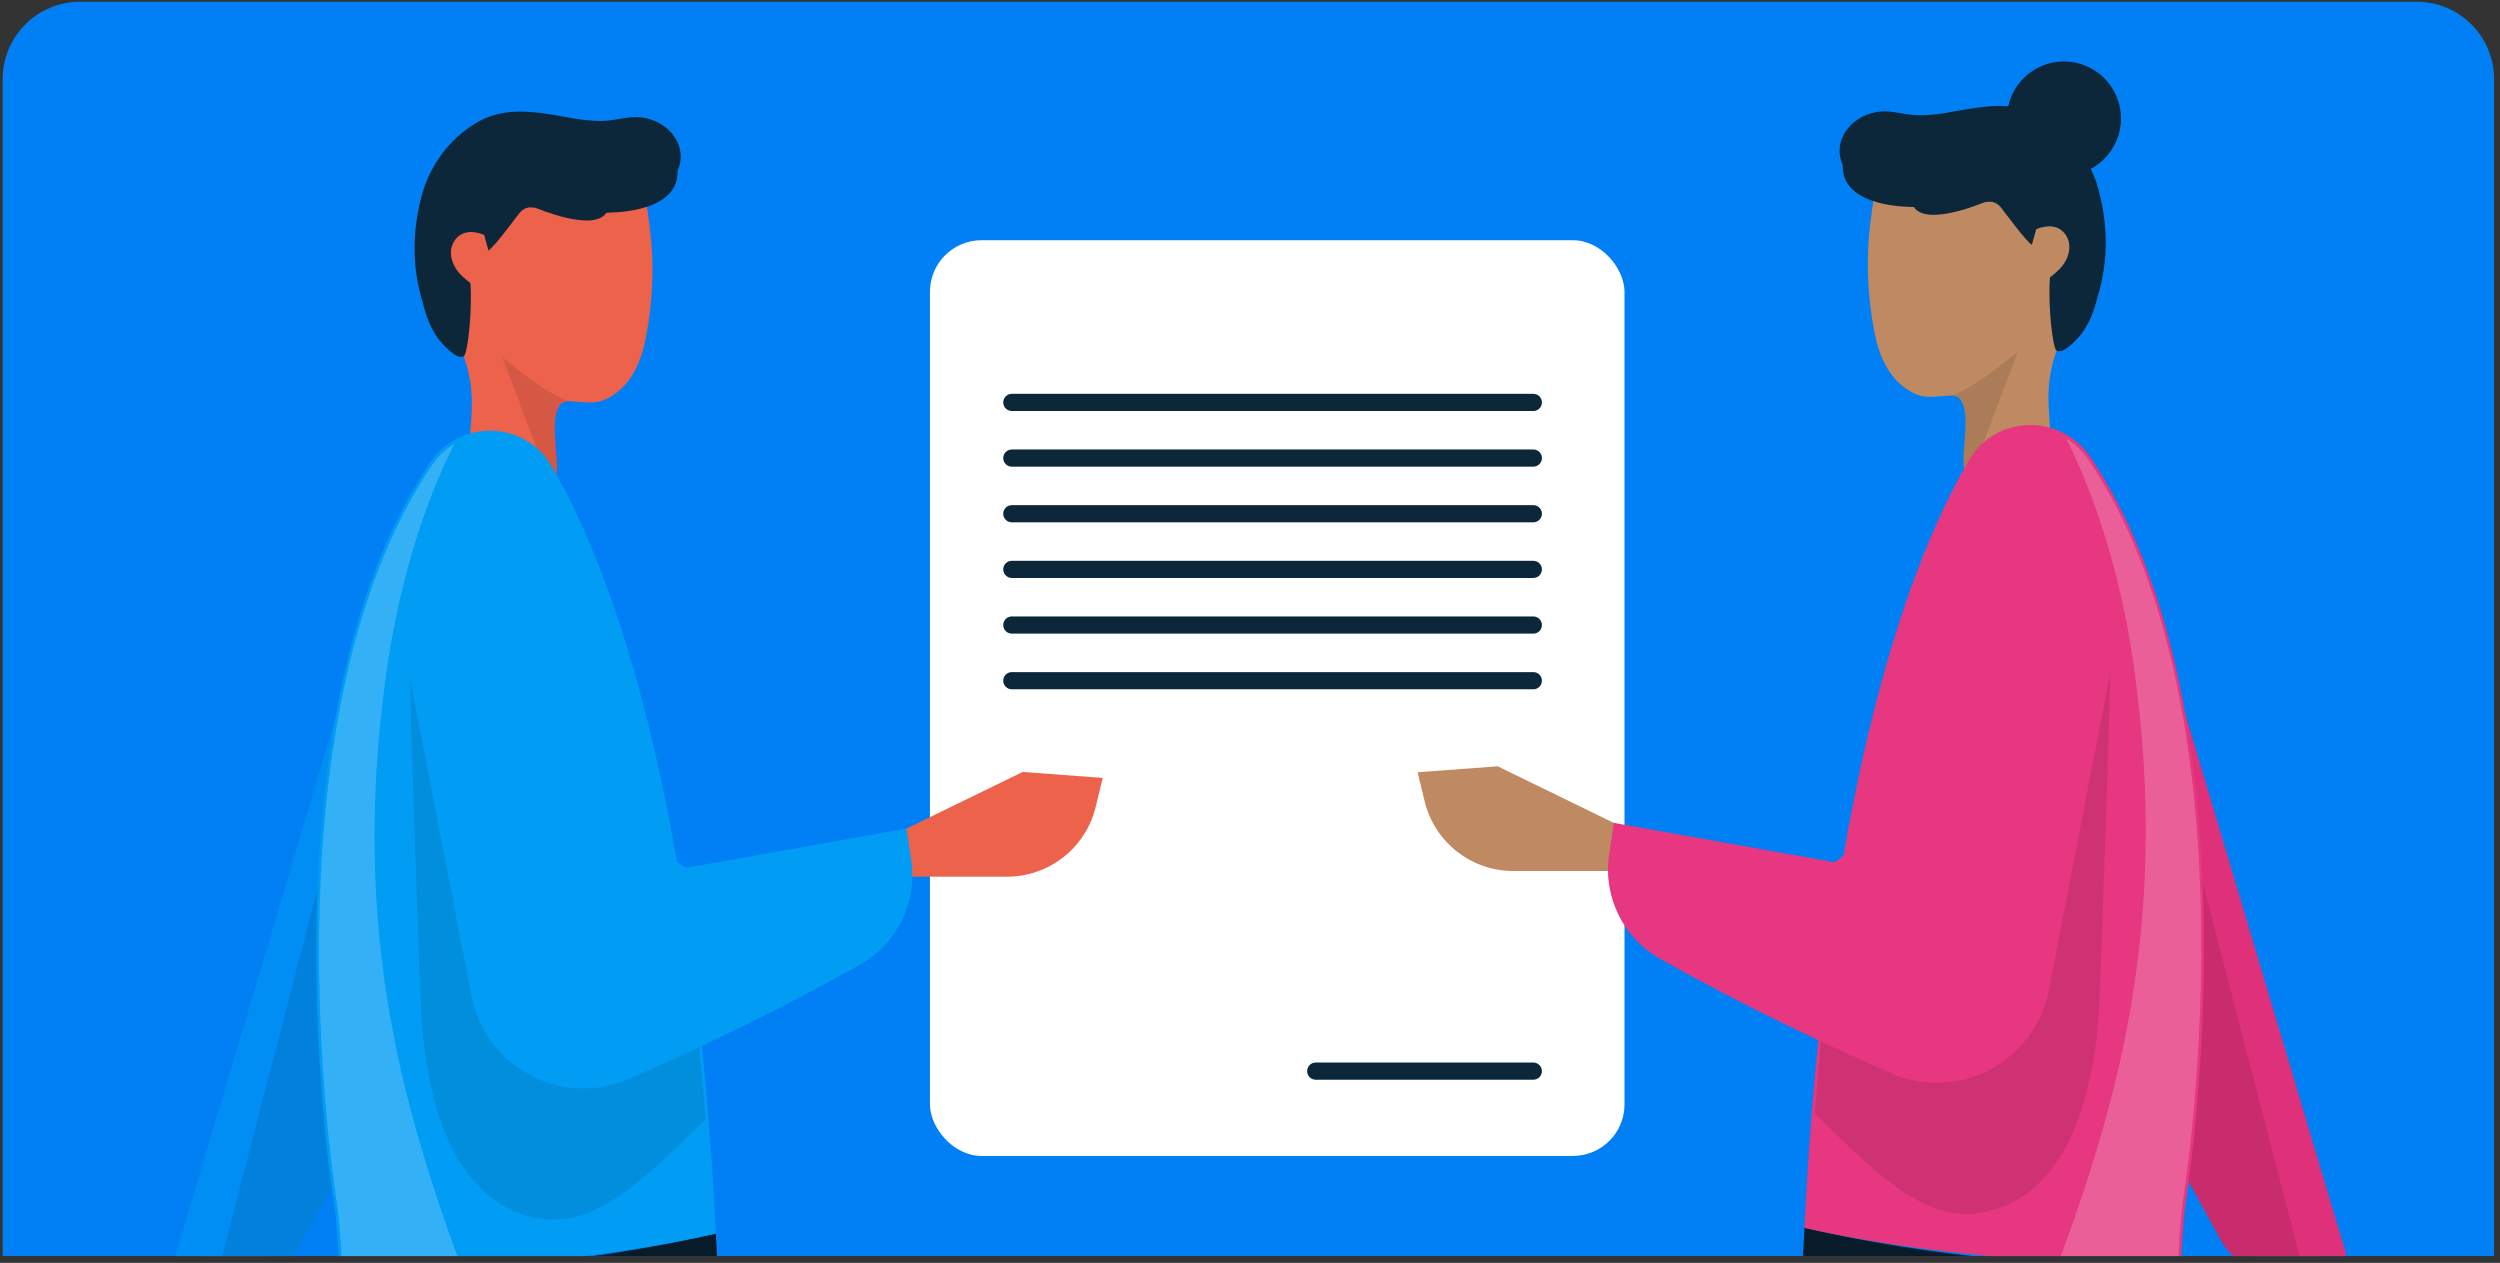 <svg width="291" height="147" viewBox="0 0 291 147" fill="none" xmlns="http://www.w3.org/2000/svg">
<rect x="0" y="0" width="291" height="147" fill="#333333" stroke="none"/>
<g clip-path="url(#clip0)">
<path d="M294.095 -0.09H9.095C4.124 -0.09 0.095 3.94 0.095 8.91V333.177C0.095 338.148 4.124 342.177 9.095 342.177H294.095V-0.09Z" fill="#017FF4"/>
<rect x="108.246" y="27.963" width="80.846" height="106.587" rx="6" fill="white"/>
<line x1="117.777" y1="46.842" x2="178.477" y2="46.842" stroke="#0B2739" stroke-width="2" stroke-linecap="round" stroke-linejoin="round"/>
<line x1="117.777" y1="53.32" x2="178.477" y2="53.32" stroke="#0B2739" stroke-width="2" stroke-linecap="round" stroke-linejoin="round"/>
<line x1="117.777" y1="59.799" x2="178.477" y2="59.799" stroke="#0B2739" stroke-width="2" stroke-linecap="round" stroke-linejoin="round"/>
<line x1="117.777" y1="66.277" x2="178.477" y2="66.277" stroke="#0B2739" stroke-width="2" stroke-linecap="round" stroke-linejoin="round"/>
<line x1="117.777" y1="72.755" x2="178.477" y2="72.755" stroke="#0B2739" stroke-width="2" stroke-linecap="round" stroke-linejoin="round"/>
<line x1="117.777" y1="79.233" x2="178.477" y2="79.233" stroke="#0B2739" stroke-width="2" stroke-linecap="round" stroke-linejoin="round"/>
<line x1="153.15" y1="124.68" x2="178.477" y2="124.68" stroke="#0B2739" stroke-width="2" stroke-linecap="round" stroke-linejoin="round"/>
<path d="M210.016 143.578C210.023 143.365 210.039 143.152 210.046 142.932C225.726 146.469 239.786 147.299 249.044 147.451L250.513 147.306C239.283 201.117 205.367 313.113 196.451 341.582L179.797 339.779C197.28 258.404 207.741 191.767 210.016 143.578Z" fill="#0B2739"/>
<path d="M225.795 13.879C232.277 11.444 240.661 13.902 243.24 22.75C244.009 25.39 244.222 28.334 243.735 31.05C243.293 33.515 241.97 35.622 240.775 37.783C239.139 40.72 238.318 43.641 238.447 46.981C238.523 48.936 238.706 50.892 238.934 52.831C238.934 52.831 238.5 53.265 236.842 54.574C233.525 57.275 229.257 57.716 229.257 57.716C229.257 57.716 228.473 55.624 228.557 52.923C228.732 50.222 229.417 45.908 227.058 46.045C225.742 46.091 224.205 46.441 222.957 45.863C219.983 44.516 218.667 41.465 218.134 38.369C217.328 34.169 217.206 29.856 217.738 25.702C218.225 21.814 218.956 17.797 222.455 15.515C223.475 14.807 224.639 14.343 225.795 13.879Z" fill="#BF8A62"/>
<path d="M244.404 33.698C245.476 29.62 245.286 25.405 244.061 21.373C242.958 18.025 240.592 15.066 237.473 13.384C234.064 11.581 230.154 12.509 226.548 13.133C225.521 13.308 224.387 13.415 223.322 13.422C221.101 13.362 219.898 12.578 217.707 13.217C214.93 14.046 213.378 16.808 214.489 19.182C216.467 23.001 220.781 24.188 224.851 24.203C226.183 24.241 228.45 24.02 229.743 23.8C231.029 23.579 232.003 23.062 232.9 24.142C233.463 24.842 235.753 28.007 236.507 28.494C237.29 29.003 236.545 27.84 238.507 28.083C239.101 28.159 239.611 28.577 239.9 29.095C240.196 29.612 239.976 29.445 239.999 30.038C240.052 31.111 238.698 31.24 238.614 32.298C238.363 35.364 238.918 40.545 239.382 40.811C240.196 41.283 241.794 39.449 242.311 38.833C243.589 37.022 243.848 35.653 244.404 33.698Z" fill="#0B2739"/>
<path d="M237.009 26.722L237.024 26.676C238.211 26.189 239.588 26.12 240.425 27.307C241.322 28.593 240.782 30.267 239.671 31.385C239.268 31.796 238.606 32.306 238.089 32.671L237.009 26.722Z" fill="#BF8A62"/>
<path d="M237.017 26.676L236.477 28.608C236.477 28.608 237.564 29.346 237.564 29.24C237.564 29.133 237.747 27.018 237.747 27.018L237.017 26.676Z" fill="#BF8A62"/>
<path opacity="0.1" d="M230.063 53.66L228.671 55.205C228.58 54.528 228.526 53.759 228.549 52.922C228.625 51.743 228.8 50.252 228.777 48.959C228.747 47.483 228.458 46.266 227.461 46.068C227.37 46.053 227.271 46.053 227.165 46.053C227.126 46.053 227.088 46.045 227.05 46.045C227.05 46.045 228.831 45.931 234.917 40.887L230.063 53.66Z" fill="black"/>
<path d="M267.623 155.135L269.091 169.583C269.152 170.206 269.662 170.693 270.286 170.731C270.909 170.769 271.465 170.359 271.617 169.75L273.534 161.83L282.032 172.656C283.303 174.269 285.882 173.136 285.555 171.112L284.284 163.367C283.957 161.389 282.884 159.616 281.279 158.414L272.865 152.107L266.352 138.375L260 142.012L267.623 155.135Z" fill="#EC624B"/>
<path d="M252.94 78.325L273.116 146.058L271.899 147.002C267.494 150.402 261.096 149.071 258.41 144.194L246.717 122.908L252.94 78.325Z" fill="#DE3179"/>
<path opacity="0.1" d="M249.296 127.61L254.827 96.722L268.323 148.691C264.535 149.528 260.426 147.862 258.418 144.203L249.296 127.61Z" fill="black"/>
<path d="M188.471 96.09L174.328 89.197L165.008 89.89L165.83 93.275C166.986 98.038 171.246 101.385 176.146 101.385H187.611L188.471 96.09Z" fill="#BF8A62"/>
<path d="M223.505 21.555L223.687 20.924L230.983 23.533C230.983 23.533 224.266 26.447 222.767 24.081C222.767 24.081 214.292 24.332 214.489 19.174C214.489 19.181 222.059 21.137 223.505 21.555Z" fill="#0B2739"/>
<path d="M253.845 147.215C247.036 147.269 228.039 146.926 210.031 142.94C212.443 94.051 221.436 66.693 229.211 53.532C232.33 48.252 239.87 48.107 243.301 53.189C263.857 83.636 254.348 140.406 254.348 140.406C254.348 140.406 254.043 142.902 253.845 147.215Z" fill="#E63780"/>
<path opacity="0.2" d="M244.876 131.025C250.369 111.671 250.681 94.941 248.528 78.622C247.067 67.522 243.978 57.898 240.486 51.013C241.475 51.614 242.365 52.428 243.073 53.478C263.493 83.719 254.044 140.109 254.044 140.109C254.044 140.109 253.739 142.528 253.541 146.811C250.711 146.834 245.819 146.796 239.779 146.461C241.589 141.646 243.332 136.472 244.876 131.025Z" fill="white"/>
<path opacity="0.1" d="M230.405 141.189C223.444 142.277 217.297 135.43 211.233 129.61C211.971 120.214 212.96 111.739 214.116 104.108L245.644 78.325C245.423 87.067 244.791 106.102 244.403 115.969C243.993 126.453 241.071 139.516 230.405 141.189Z" fill="black"/>
<path d="M245.637 78.325L238.478 115.269C236.857 123.63 227.91 128.324 220.105 124.916C212.428 121.561 202.743 116.989 193.173 111.564C188.889 109.137 186.569 104.291 187.299 99.422L187.847 95.785L213.531 100.365" fill="#E63780"/>
<path opacity="0.3" d="M210.047 142.939C217.495 144.621 222.973 145.686 229.835 146.363C222.121 154.899 215.958 168.936 213.105 186.206C208.472 214.279 200.955 259.751 194.093 297.935C191.659 311.508 187.215 326.13 179.798 339.779C197.281 258.405 207.742 191.767 210.016 143.579C210.024 143.365 210.039 143.152 210.047 142.939Z" fill="black"/>
<circle cx="240.244" cy="13.795" r="6.639" fill="#0B2739"/>
<path d="M83.347 144.238C83.34 144.025 83.325 143.812 83.317 143.592C67.637 147.129 53.578 147.959 44.319 148.111L42.851 147.966C54.08 201.777 87.996 313.773 96.912 342.242L113.566 340.439C96.083 259.065 85.622 192.427 83.347 144.238Z" fill="#0B2739"/>
<path d="M67.568 14.539C61.086 12.105 52.702 14.562 50.123 23.41C49.355 26.05 49.142 28.994 49.629 31.71C50.07 34.175 51.394 36.283 52.588 38.443C54.224 41.38 55.045 44.301 54.916 47.641C54.84 49.596 54.657 51.552 54.429 53.492C54.429 53.492 54.863 53.925 56.521 55.234C59.838 57.935 64.106 58.376 64.106 58.376C64.106 58.376 64.89 56.284 64.806 53.583C64.631 50.882 63.947 46.568 66.305 46.705C67.621 46.751 69.158 47.101 70.406 46.523C73.38 45.176 74.697 42.125 75.229 39.029C76.036 34.829 76.157 30.516 75.625 26.362C75.138 22.474 74.408 18.457 70.908 16.175C69.888 15.467 68.725 15.003 67.568 14.539Z" fill="#EC624B"/>
<path d="M48.96 34.358C47.887 30.28 48.077 26.065 49.302 22.033C50.405 18.685 52.771 15.726 55.891 14.045C59.299 12.242 63.209 13.17 66.816 13.793C67.843 13.969 68.976 14.075 70.041 14.083C72.263 14.022 73.465 13.238 75.656 13.877C78.433 14.707 79.985 17.468 78.874 19.842C76.896 23.661 72.582 24.848 68.512 24.863C67.181 24.901 64.913 24.68 63.62 24.46C62.334 24.239 61.361 23.722 60.463 24.802C59.9 25.502 57.61 28.667 56.857 29.154C56.073 29.664 56.819 28.5 54.856 28.743C54.263 28.819 53.753 29.238 53.464 29.755C53.167 30.272 53.388 30.105 53.365 30.698C53.312 31.771 54.666 31.9 54.749 32.958C55 36.024 54.445 41.205 53.981 41.471C53.167 41.943 51.569 40.109 51.052 39.493C49.774 37.682 49.515 36.313 48.96 34.358Z" fill="#0B2739"/>
<path d="M56.355 27.382L56.339 27.336C55.153 26.849 53.776 26.781 52.939 27.968C52.041 29.253 52.581 30.927 53.692 32.045C54.095 32.456 54.757 32.966 55.274 33.331L56.355 27.382Z" fill="#EC624B"/>
<path d="M56.347 27.336L56.887 29.268C56.887 29.268 55.799 30.006 55.799 29.9C55.799 29.793 55.616 27.678 55.616 27.678L56.347 27.336Z" fill="#EC624B"/>
<path opacity="0.1" d="M63.3 54.321L64.692 55.865C64.784 55.188 64.837 54.419 64.814 53.583C64.738 52.403 64.563 50.912 64.586 49.619C64.616 48.143 64.905 46.926 65.902 46.728C65.993 46.713 66.092 46.713 66.199 46.713C66.237 46.713 66.275 46.705 66.313 46.705C66.313 46.705 64.533 46.591 58.446 41.547L63.3 54.321Z" fill="black"/>
<path d="M25.741 155.795L24.272 170.243C24.211 170.867 23.702 171.354 23.078 171.392C22.454 171.43 21.898 171.019 21.746 170.41L19.829 162.49L11.331 173.316C10.061 174.929 7.482 173.796 7.809 171.772L9.079 164.027C9.406 162.049 10.479 160.276 12.084 159.074L20.499 152.767L27.011 139.035L33.364 142.672L25.741 155.795Z" fill="#EC624B"/>
<path d="M40.423 78.985L20.247 146.719L21.464 147.662C25.869 151.063 32.268 149.731 34.953 144.855L46.647 123.568L40.423 78.985Z" fill="#018EF4"/>
<path opacity="0.1" d="M44.067 128.27L38.536 97.382L25.04 149.351C28.829 150.188 32.937 148.522 34.946 144.863L44.067 128.27Z" fill="black"/>
<path d="M104.893 96.75L119.036 89.857L128.355 90.55L127.534 93.935C126.377 98.698 122.117 102.045 117.217 102.045H105.752L104.893 96.75Z" fill="#EC624B"/>
<path d="M69.858 22.215L69.676 21.584L62.38 24.193C62.38 24.193 69.098 27.107 70.596 24.741C70.596 24.741 79.072 24.992 78.874 19.834C78.874 19.842 71.304 21.797 69.858 22.215Z" fill="#0B2739"/>
<path d="M39.518 147.876C46.327 147.929 65.324 147.587 83.332 143.6C80.92 94.712 71.927 67.353 64.152 54.192C61.033 48.912 53.494 48.767 50.062 53.849C29.506 84.296 39.016 141.067 39.016 141.067C39.016 141.067 39.32 143.562 39.518 147.876Z" fill="#019DF4"/>
<path opacity="0.2" d="M48.487 131.685C42.994 112.331 42.682 95.601 44.835 79.282C46.296 68.182 49.385 58.558 52.877 51.673C51.888 52.274 50.998 53.088 50.29 54.138C29.871 84.379 39.32 140.769 39.32 140.769C39.32 140.769 39.624 143.188 39.822 147.472C42.652 147.494 47.544 147.456 53.584 147.122C51.774 142.306 50.032 137.132 48.487 131.685Z" fill="white"/>
<path opacity="0.1" d="M62.958 141.849C69.92 142.937 76.067 136.09 82.13 130.27C81.392 120.874 80.403 112.399 79.247 104.769L47.72 78.985C47.94 87.727 48.572 106.762 48.96 116.629C49.371 127.113 52.292 140.176 62.958 141.849Z" fill="black"/>
<path d="M47.727 78.985L54.886 115.929C56.506 124.29 65.453 128.984 73.259 125.576C80.935 122.221 90.62 117.649 100.191 112.224C104.474 109.797 106.794 104.951 106.064 100.082L105.516 96.445L79.832 101.025" fill="#019DF4"/>
<path opacity="0.3" d="M83.317 143.6C75.868 145.281 70.391 146.346 63.528 147.023C71.243 155.559 77.405 169.596 80.258 186.866C84.891 214.939 92.408 260.411 99.27 298.595C101.705 312.168 106.148 326.79 113.566 340.439C96.082 259.065 85.622 192.427 83.347 144.239C83.339 144.026 83.324 143.813 83.317 143.6Z" fill="black"/>
</g>
<defs>
<clipPath id="clip0">
<path d="M0.309 9.205C0.309 4.235 4.338 0.205 9.309 0.205H281.309C286.279 0.205 290.309 4.235 290.309 9.205V146.205H0.309V9.205Z" fill="white"/>
</clipPath>
</defs>
</svg>
